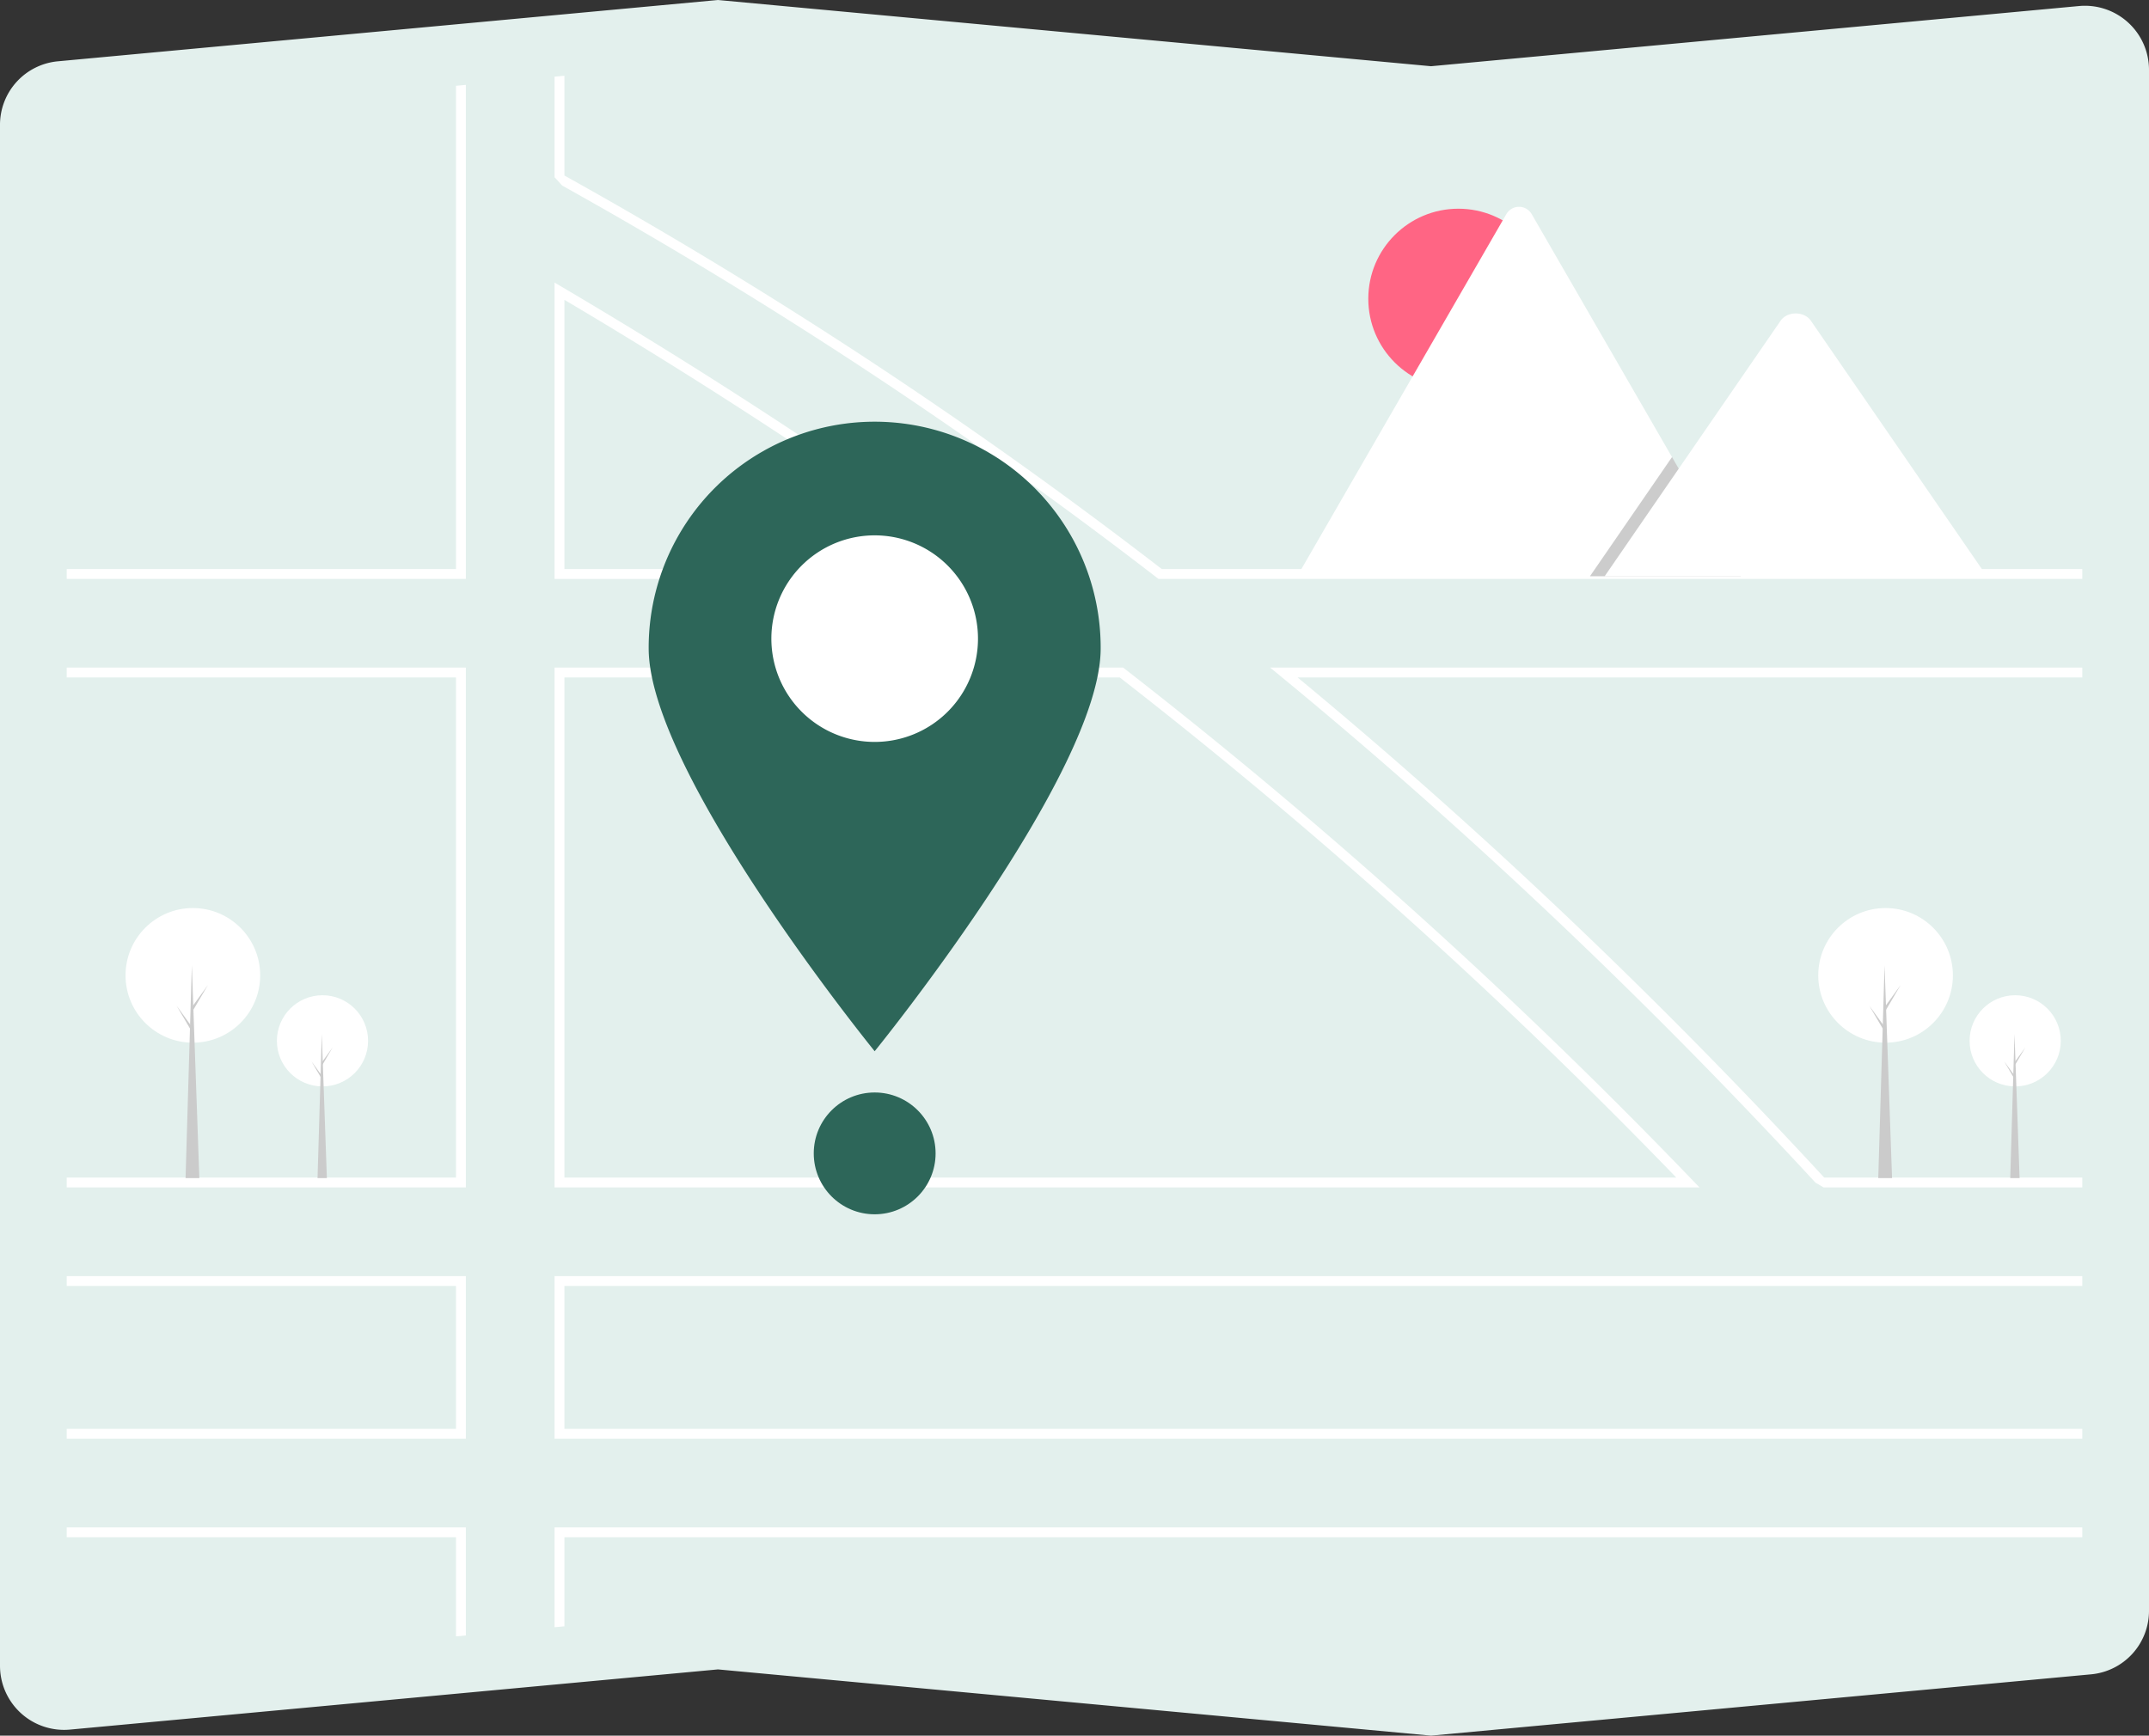 <svg xmlns="http://www.w3.org/2000/svg" width="721.112" height="582.535" viewBox="0 0 721.112 582.535"><rect x="0" y="0" width="721.112" height="582.535" fill="#333333" stroke="none"/><path d="M719.635,741.267l-.153-.015L480.366,719.04l-217.436,20.2a21.5,21.5,0,0,1-23.394-19.417q-.092-.991-.092-1.988V200.707A21.4,21.4,0,0,1,258.953,179.3l221.413-20.568.153.015L719.635,180.96l217.435-20.2a21.5,21.5,0,0,1,23.394,19.417q.092.991.092,1.988V699.293A21.4,21.4,0,0,1,941.047,720.7Z" transform="translate(-239.444 -158.733)" fill="#e3f0ed"/><path d="M572.764,350.044c-46.286-33.71-94.987-65.676-144.738-95l-2.5-1.472v99.469H576.874Zm-143.928-.314V259.365c47.329,28,93.673,58.375,137.867,90.365Zm378.18,204.734q-30.027-31.217-61.608-61.013-8.707-8.223-17.521-16.314-53.79-49.412-111.119-93.987l-.447-.347H425.529V557.267H809.712Zm-378.18-.5V386.111H615.189q55.279,43,107.564,90.812,9.079,8.3,18.033,16.727,31.3,29.419,61.145,60.31Zm378.18.5q-30.027-31.217-61.608-61.013-8.707-8.223-17.521-16.314-53.79-49.412-111.119-93.987l-.447-.347H425.529V557.267H809.712Zm-378.18-.5V386.111H615.189q55.279,43,107.564,90.812,9.079,8.3,18.033,16.727,31.3,29.419,61.145,60.31ZM572.764,350.044c-46.286-33.71-94.987-65.676-144.738-95l-2.5-1.472v99.469H576.874Zm-143.928-.314V259.365c47.329,28,93.673,58.375,137.867,90.365Zm143.928.314c-46.286-33.71-94.987-65.676-144.738-95l-2.5-1.472v99.469H576.874Zm-143.928-.314V259.365c47.329,28,93.673,58.375,137.867,90.365Zm378.18,204.734q-30.027-31.217-61.608-61.013-8.707-8.223-17.521-16.314-53.79-49.412-111.119-93.987l-.447-.347H425.529V557.267H809.712Zm-378.18-.5V386.111H615.189q55.279,43,107.564,90.812,9.079,8.3,18.033,16.727,31.3,29.419,61.145,60.31ZM261.831,587.033v3.307H392.455V638.3H261.831V641.6H395.763V587.033Zm163.7,84.338v33.512l3.307-.306v-29.9H938.17v-3.307ZM938.17,590.34v-3.307H425.529V641.6H938.17V638.3H428.836V590.34ZM629.3,349.73A1613.765,1613.765,0,0,0,428.836,217.642V184.155l-3.307.306v33.746l2.547,2.8A1610.526,1610.526,0,0,1,627.732,352.69l.447.347H938.17V349.73Zm-236.849,0H261.831v3.307H395.763V187.223l-3.307.306ZM938.17,382.8H665.652l3.564,2.927q50.329,41.412,98.832,87.844,6.9,6.6,13.742,13.3,34.082,33.3,66.834,68.777l2.727,1.612h86.82v-3.307H851.558q-32.4-35.124-66.2-68.214-6.759-6.623-13.568-13.155-47.453-45.53-96.931-86.479H938.17ZM261.831,671.371v3.307H392.455V707.95l3.307-.306V671.371Zm0-288.567v3.307H392.455V553.959H261.831v3.307H395.763V382.8Zm310.933-32.759c-46.286-33.71-94.987-65.676-144.738-95l-2.5-1.472v99.469H576.874Zm-143.928-.314V259.365c47.329,28,93.673,58.375,137.867,90.365Zm378.18,204.734q-30.027-31.217-61.608-61.013-8.707-8.223-17.521-16.314-53.79-49.412-111.119-93.987l-.447-.347H425.529V557.267H809.712Zm-378.18-.5V386.111H615.189q55.279,43,107.564,90.812,9.079,8.3,18.033,16.727,31.3,29.419,61.145,60.31ZM572.764,350.044c-46.286-33.71-94.987-65.676-144.738-95l-2.5-1.472v99.469H576.874Zm-143.928-.314V259.365c47.329,28,93.673,58.375,137.867,90.365Zm378.18,204.734q-30.027-31.217-61.608-61.013-8.707-8.223-17.521-16.314-53.79-49.412-111.119-93.987l-.447-.347H425.529V557.267H809.712Zm-378.18-.5V386.111H615.189q55.279,43,107.564,90.812,9.079,8.3,18.033,16.727,31.3,29.419,61.145,60.31Z" transform="translate(-239.444 -158.733)" fill="#fff"/><path d="M608.78,376.378c0,41.881-75.833,135.18-75.833,135.18s-75.833-93.3-75.833-135.18a75.833,75.833,0,1,1,151.665,0Z" transform="translate(-239.444 -158.733)" fill="#2d6659"/><path d="M567.614,373.081a34.666,34.666,0,1,1-34.666-34.666A34.666,34.666,0,0,1,567.614,373.081Z" transform="translate(-239.444 -158.733)" fill="#fff" style="isolation:isolate"/><circle cx="20.442" cy="20.442" r="20.442" transform="translate(273.061 366.673)" fill="#2d6659"/><circle cx="30.223" cy="30.223" r="30.223" transform="translate(459.141 70.049)" fill="#ff6584"/><path d="M823.584,352.142H675.318a3.021,3.021,0,0,1-.554-.044l70.123-121.463a4.91,4.91,0,0,1,8.547,0L800.5,312.146l2.255,3.9Z" transform="translate(-239.444 -158.733)" fill="#fff"/><path d="M584.141,193.409H533.519l24.85-36.1,1.788-2.6.9-1.3,2.254,3.9Z" opacity="0.2" style="isolation:isolate"/><path d="M906.138,352.142H777.9l24.85-36.1,1.788-2.6,32.382-47.039c2.123-3.083,7.23-3.275,9.726-.581a5.844,5.844,0,0,1,.466.582Z" transform="translate(-239.444 -158.733)" fill="#fff"/><circle cx="15.297" cy="15.297" r="15.297" transform="translate(660.913 334.038)" fill="#fff"/><path d="M677.685,395.409h-3.133l1.428-48.378Z" fill="#cbcbcb"/><path d="M676.256,356.2l3.364-4.654-3.41,5.806-.368-.645Z" fill="#cbcbcb"/><path d="M675.888,360.9l-3.364-4.653,3.41,5.8.368-.645Z" fill="#cbcbcb"/><circle cx="22.592" cy="22.592" r="22.592" transform="translate(610.124 304.77)" fill="#fff"/><path d="M634.893,395.409h-4.627l2.11-71.45Z" fill="#cbcbcb"/><path d="M632.784,337.5l4.967-6.872-5.035,8.574-.544-.953Z" fill="#cbcbcb"/><path d="M632.24,344.441l-4.968-6.872,5.036,8.573.544-.952Z" fill="#cbcbcb"/><circle cx="15.297" cy="15.297" r="15.297" transform="translate(92.913 334.038)" fill="#fff"/><path d="M109.685,395.409h-3.133l1.428-48.378Z" fill="#cbcbcb"/><path d="M108.256,356.2l3.364-4.654-3.41,5.806-.368-.645Z" fill="#cbcbcb"/><path d="M107.888,360.9l-3.364-4.653,3.41,5.8.368-.645Z" fill="#cbcbcb"/><circle cx="22.592" cy="22.592" r="22.592" transform="translate(42.124 304.77)" fill="#fff"/><path d="M66.893,395.409H62.266l2.11-71.45Z" fill="#cbcbcb"/><path d="M64.784,337.5l4.967-6.872L64.716,339.2l-.544-.953Z" fill="#cbcbcb"/><path d="M64.24,344.441l-4.968-6.872,5.036,8.573.544-.952Z" fill="#cbcbcb"/></svg>